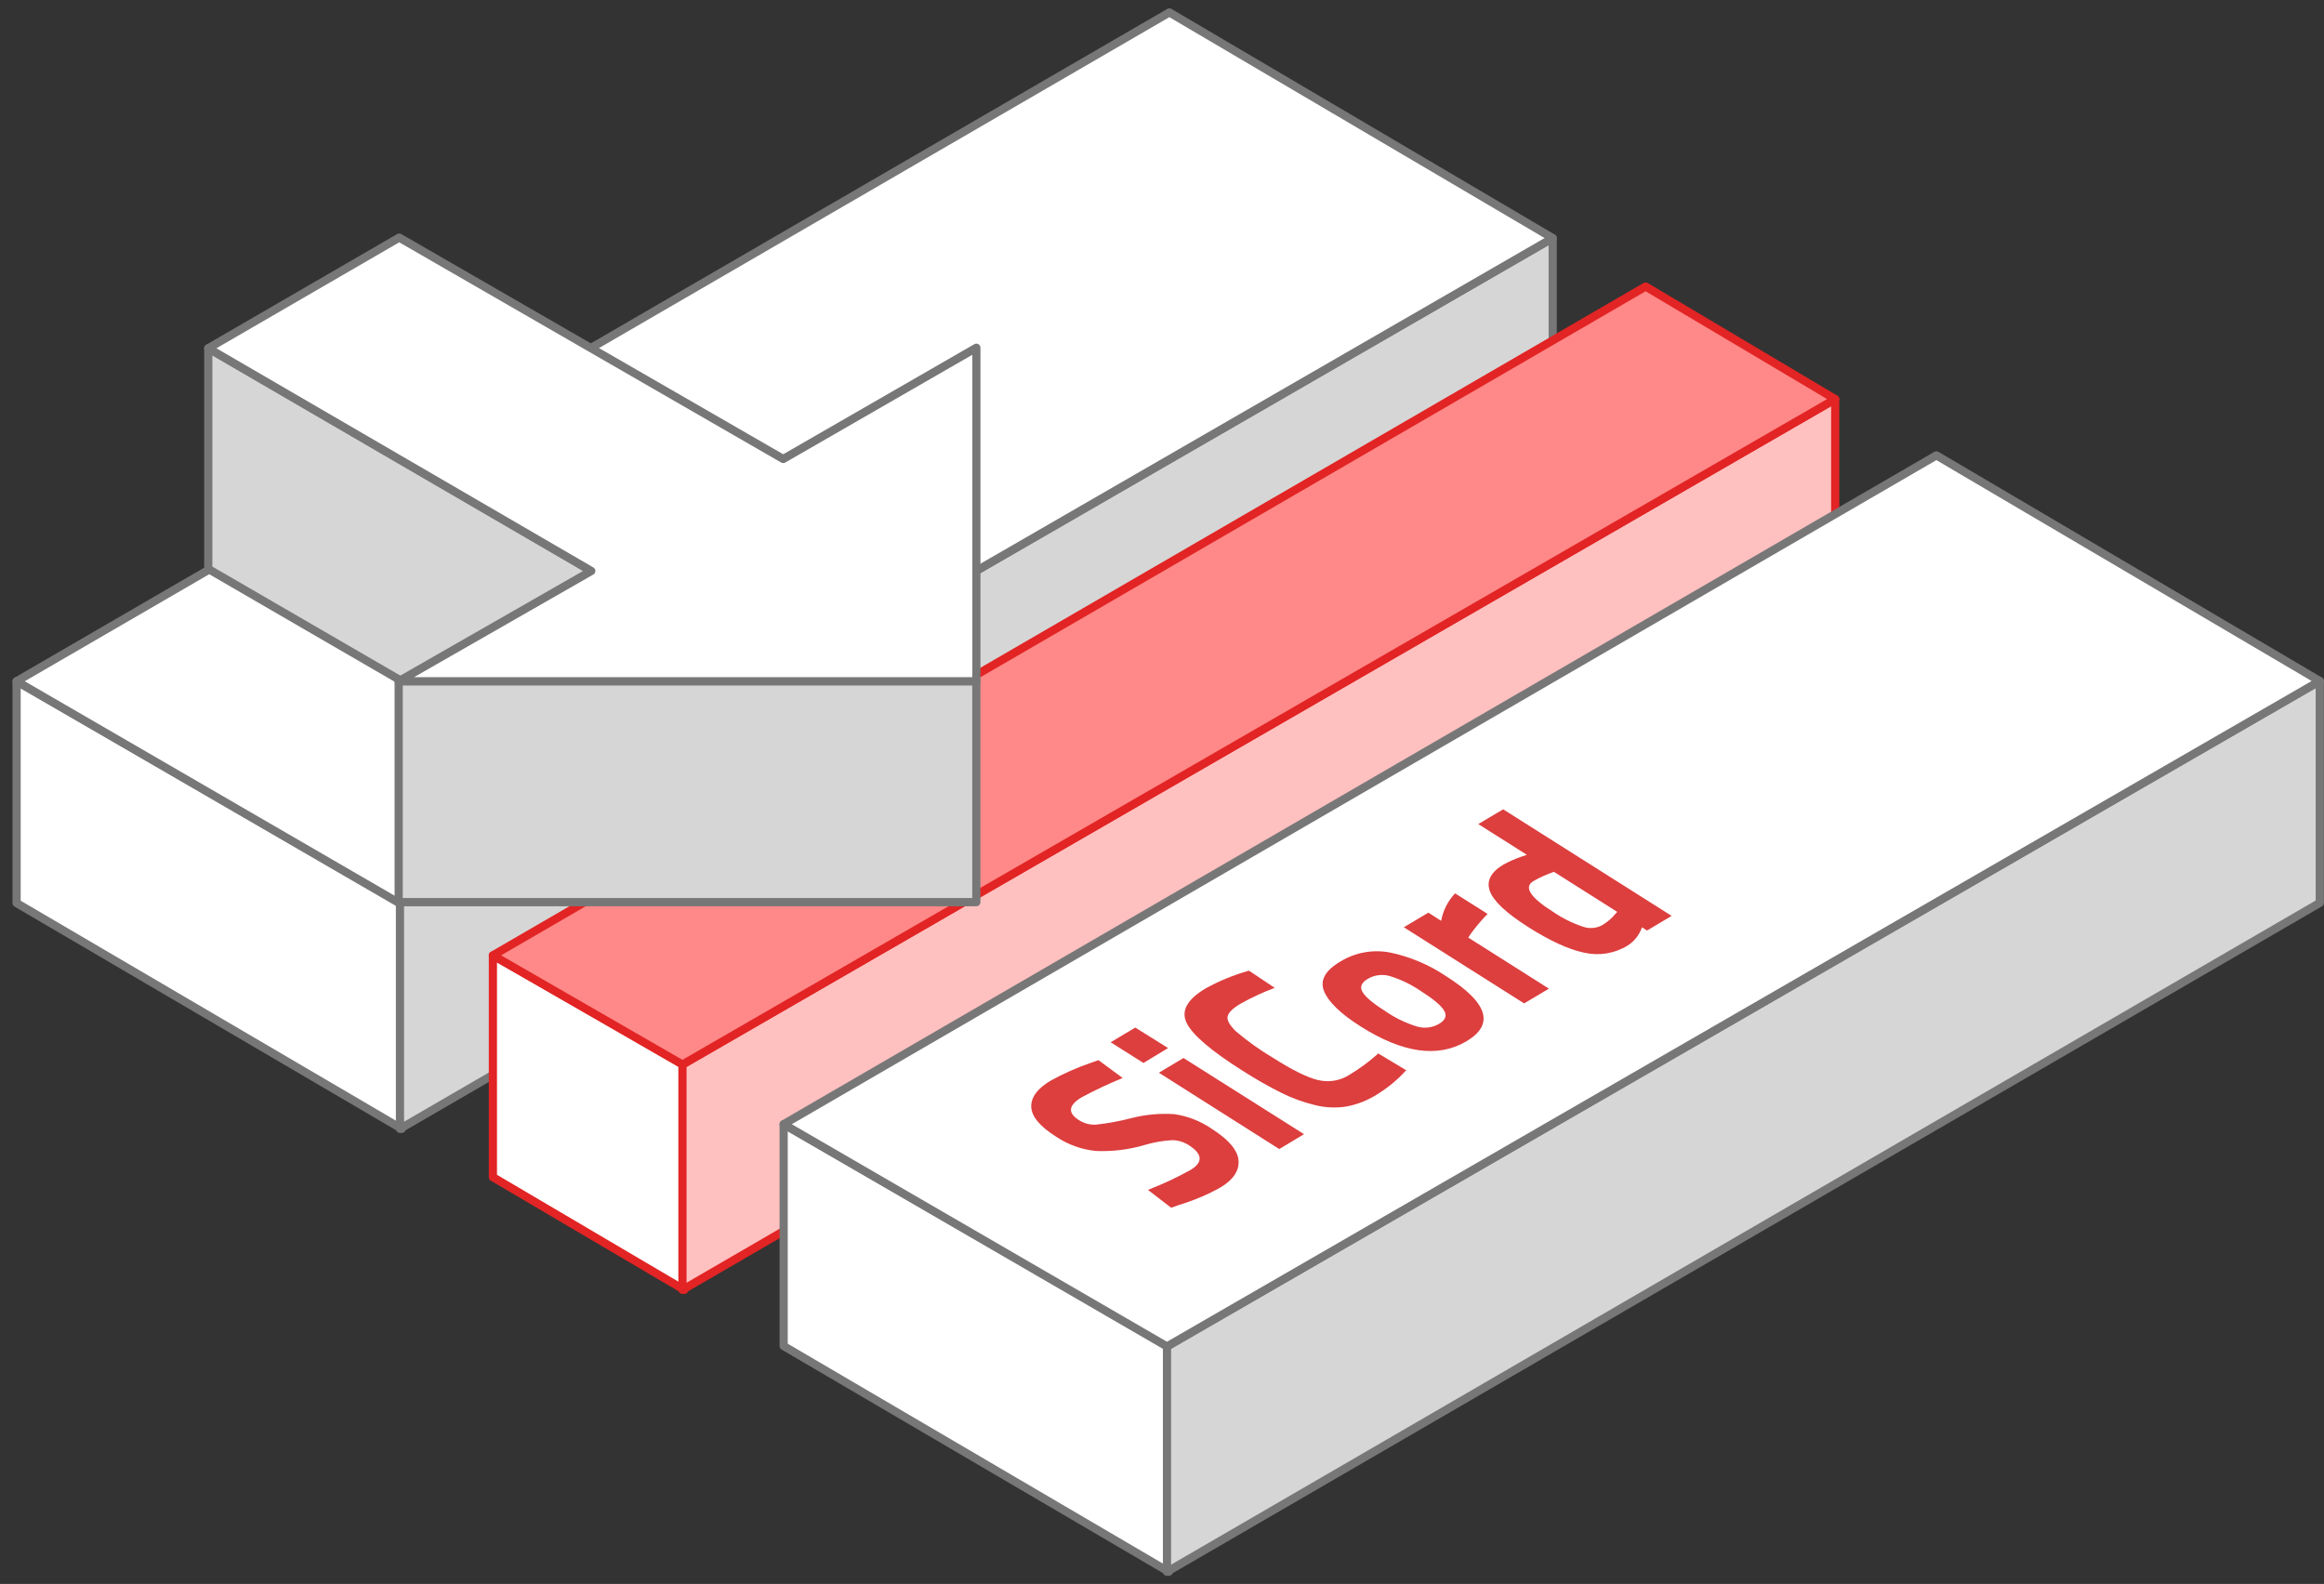 <svg width="179" height="122" viewBox="0 0 179 122" fill="none" xmlns="http://www.w3.org/2000/svg">
<rect x="0" y="0" width="179" height="122" fill="#333333" stroke="none"/>
<path d="M1.278 69.557V52.473L30.942 69.592V86.945L1.278 69.557Z" fill="white" stroke="#777777" stroke-width="0.631" stroke-linecap="round" stroke-linejoin="round"/>
<path d="M119.592 35.424V18.339L30.806 69.593V86.946L119.592 35.424Z" fill="#D6D6D6" stroke="#777777" stroke-width="0.631" stroke-linecap="round" stroke-linejoin="round"/>
<path d="M1.278 52.473L90.068 0.957L119.593 18.339L30.806 69.593L1.278 52.473Z" fill="white" stroke="#777777" stroke-width="0.631" stroke-linecap="round" stroke-linejoin="round"/>
<path d="M37.964 90.668V73.587L52.703 81.998V99.351L37.964 90.668Z" fill="white" stroke="#E22424" stroke-width="0.631" stroke-linecap="round" stroke-linejoin="round"/>
<path d="M141.353 47.825V30.743L52.564 81.997V99.35L141.353 47.825Z" fill="#FFC0C0" stroke="#E22424" stroke-width="0.631" stroke-linecap="round" stroke-linejoin="round"/>
<path d="M37.964 73.586L126.75 22.069L141.353 30.743L52.564 81.997L37.964 73.586Z" fill="#FF8888" stroke="#E22424" stroke-width="0.631" stroke-linecap="round" stroke-linejoin="round"/>
<path d="M60.359 103.677V86.592L90.023 103.711V121.064L60.359 103.677Z" fill="white" stroke="#777777" stroke-width="0.631" stroke-linecap="round" stroke-linejoin="round"/>
<path d="M178.674 69.542V52.457L89.884 103.711V121.064L178.674 69.542Z" fill="#D6D6D6" stroke="#777777" stroke-width="0.631" stroke-linecap="round" stroke-linejoin="round"/>
<path d="M60.359 86.591L149.146 35.075L178.674 52.457L89.884 103.711L60.359 86.591Z" fill="white" stroke="#777777" stroke-width="0.631" stroke-linecap="round" stroke-linejoin="round"/>
<path d="M16.042 26.825L45.542 43.979L45.614 60.973L16.042 43.822V26.825Z" fill="#D6D6D6" stroke="#777777" stroke-width="0.631" stroke-linecap="round" stroke-linejoin="round"/>
<path d="M75.199 52.473H30.708V69.488H75.199V52.473Z" fill="#D6D6D6" stroke="#777777" stroke-width="0.631" stroke-linecap="round" stroke-linejoin="round"/>
<path d="M30.749 18.3L60.325 35.353L75.202 26.784V52.472H30.708L45.542 43.979L16.042 26.825L30.749 18.3Z" fill="white" stroke="#777777" stroke-width="0.631" stroke-linecap="round" stroke-linejoin="round"/>
<path d="M83.323 84.511C82.288 85.126 82.215 85.716 83.106 86.28C83.491 86.527 83.943 86.648 84.4 86.627C85.314 86.529 86.22 86.364 87.109 86.131C88.195 85.849 89.32 85.742 90.44 85.816C91.472 85.963 92.457 86.347 93.317 86.936C94.641 87.778 95.333 88.595 95.394 89.387C95.455 90.178 94.988 90.873 93.992 91.471C92.989 92.023 91.931 92.47 90.835 92.803L90.203 93.024L88.419 91.65C89.537 91.217 90.625 90.708 91.675 90.129C92.679 89.532 92.641 88.888 91.552 88.199C91.175 87.957 90.737 87.825 90.289 87.82C89.573 87.86 88.864 87.983 88.176 88.187C86.948 88.553 85.668 88.71 84.387 88.651C83.307 88.54 82.27 88.168 81.366 87.568C80.103 86.77 79.458 86.001 79.43 85.26C79.403 84.519 79.901 83.844 80.924 83.236C81.899 82.697 82.92 82.243 83.974 81.881L84.605 81.657L86.471 83.031C85.397 83.47 84.346 83.964 83.323 84.511Z" fill="#DD3E3E"/>
<path d="M88.072 81.874L85.546 80.28L87.441 79.147L89.967 80.725L88.072 81.874ZM98.53 88.505L89.26 82.626L91.154 81.492L100.437 87.359L98.53 88.505Z" fill="#DD3E3E"/>
<path d="M108.308 82.434C107.639 83.173 106.867 83.811 106.015 84.328C105.302 84.771 104.513 85.077 103.688 85.231C102.895 85.355 102.086 85.318 101.308 85.124C100.418 84.912 99.554 84.601 98.734 84.196C97.688 83.672 96.671 83.092 95.687 82.459C93.252 80.918 91.819 79.688 91.387 78.768C90.956 77.848 91.448 76.969 92.865 76.129C93.919 75.546 95.038 75.088 96.199 74.765L98.182 76.088C97.278 76.425 96.402 76.832 95.561 77.303C94.93 77.673 94.614 78.004 94.554 78.298C94.494 78.591 94.718 78.97 95.185 79.431C96.093 80.203 97.065 80.896 98.09 81.502C99.547 82.429 100.688 82.991 101.513 83.189C101.92 83.288 102.344 83.305 102.758 83.237C103.172 83.169 103.568 83.019 103.922 82.794C104.72 82.317 105.469 81.764 106.16 81.143L108.308 82.434Z" fill="#DD3E3E"/>
<path d="M101.987 76.355C101.643 75.519 102.059 74.755 103.25 74.054C104.384 73.365 105.734 73.118 107.039 73.362C108.58 73.68 110.045 74.294 111.352 75.171C114.604 77.226 115.137 78.902 112.952 80.201C110.767 81.5 108.05 81.12 104.8 79.061C103.27 78.091 102.332 77.189 101.987 76.355ZM109.126 79.064C109.41 79.15 109.709 79.176 110.004 79.141C110.299 79.106 110.583 79.011 110.84 78.862C111.341 78.566 111.467 78.218 111.219 77.82C110.971 77.423 110.37 76.923 109.416 76.321C108.688 75.824 107.89 75.44 107.048 75.181C106.766 75.099 106.47 75.075 106.178 75.112C105.887 75.148 105.606 75.243 105.353 75.392C104.847 75.689 104.715 76.033 104.955 76.425C105.195 76.816 105.789 77.312 106.739 77.912C107.474 78.411 108.278 78.799 109.126 79.064Z" fill="#DD3E3E"/>
<path d="M117.391 77.287L108.125 71.421L110.019 70.296L111.001 70.928C111.145 70.133 111.518 69.398 112.074 68.812L114.575 70.391C114.095 70.885 113.651 71.413 113.246 71.97L113.091 72.219L119.302 76.15L117.391 77.287Z" fill="#DD3E3E"/>
<path d="M115.778 62.337L128.755 70.546L126.86 71.673L126.469 71.427C126.269 72.009 125.877 72.506 125.357 72.835C124.36 73.444 123.166 73.64 122.026 73.382C120.831 73.133 119.391 72.474 117.707 71.405C116.023 70.336 115.038 69.413 114.752 68.636C114.472 67.857 114.824 67.174 115.809 66.587C116.275 66.336 116.761 66.125 117.262 65.955L117.606 65.842L113.861 63.474L115.778 62.337ZM124.42 70.391L124.565 70.237L119.69 67.152C119.143 67.341 118.615 67.578 118.111 67.862C117.341 68.319 117.846 69.111 119.627 70.237C120.34 70.725 121.118 71.11 121.938 71.383C122.176 71.464 122.429 71.496 122.679 71.475C122.93 71.455 123.174 71.384 123.397 71.266C123.787 71.038 124.134 70.742 124.42 70.391Z" fill="#DD3E3E"/>
</svg>
